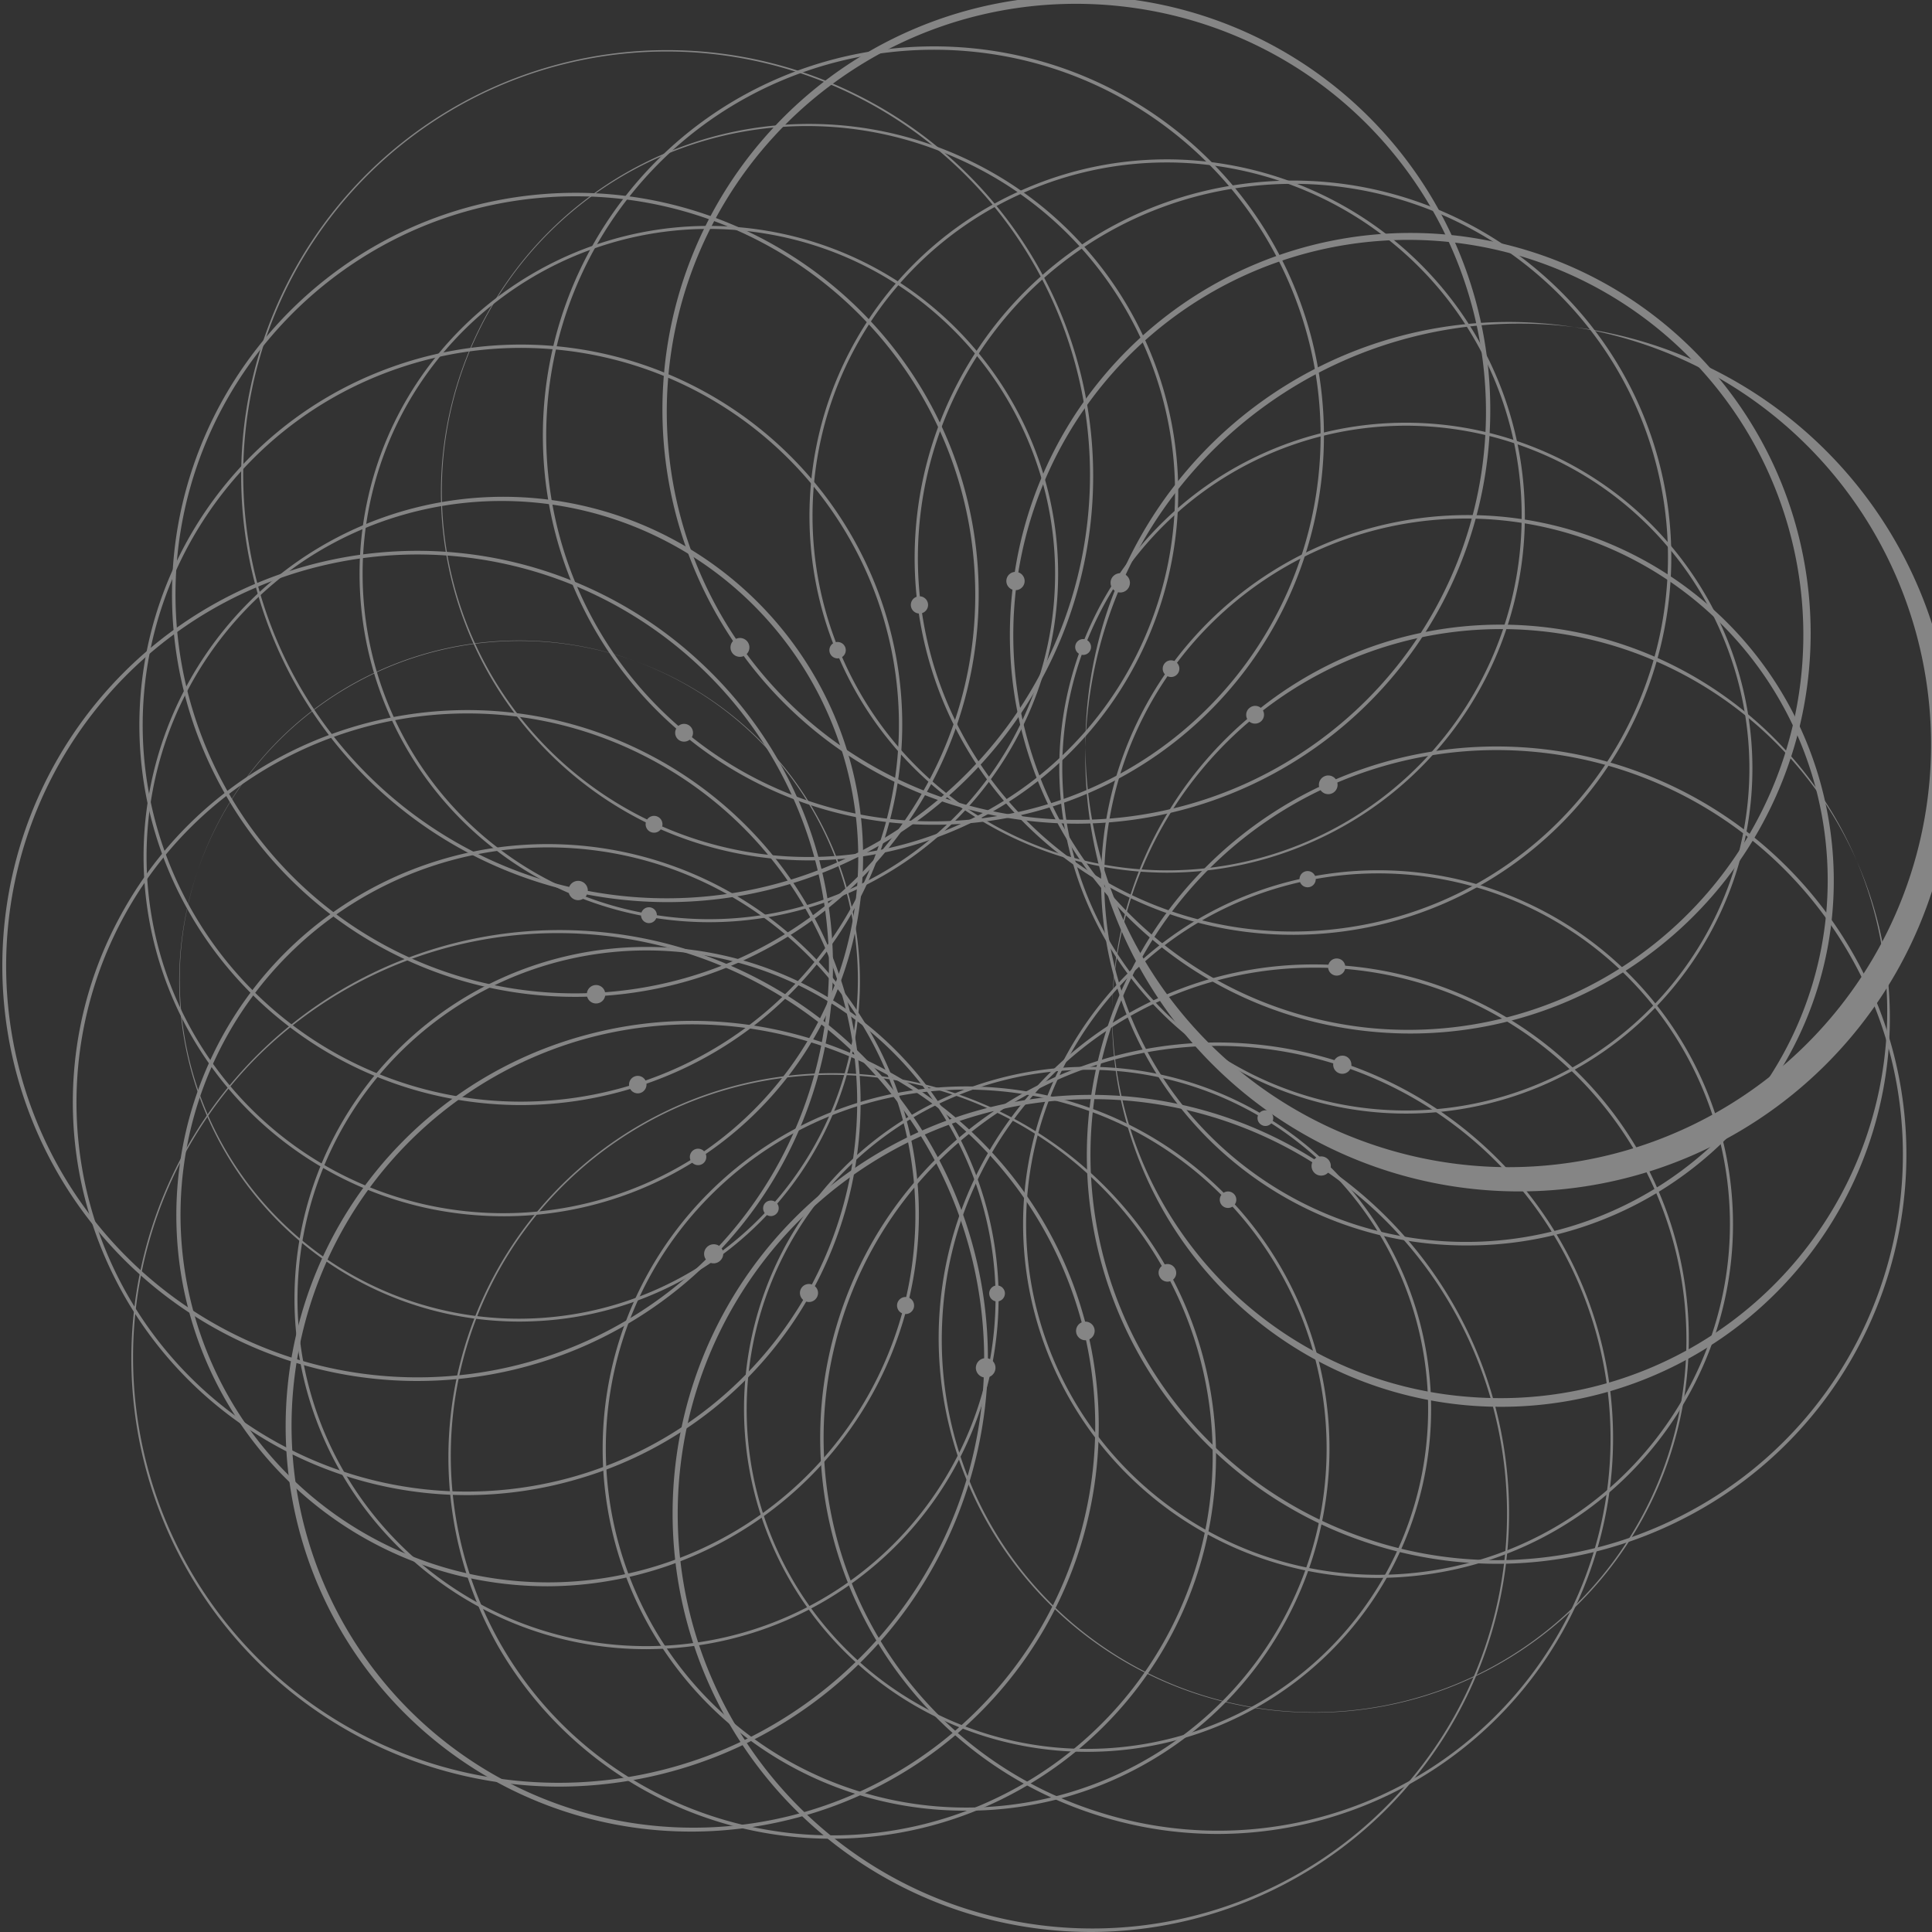 <svg xmlns="http://www.w3.org/2000/svg" xmlns:xlink="http://www.w3.org/1999/xlink" width="600" height="600" viewBox="0 0 600 600"><rect x="0" y="0" width="600" height="600" fill="#333333" stroke="none"/><defs><style>.b{opacity:0.4;}.c{fill:#fff;}</style><clipPath id="a"/></defs><g class="a" transform="translate(0 0)"><g class="b" transform="translate(0 0.003)"><g transform="translate(0 -0.003)"><path class="c" d="M198.07,545.133a105.7,105.7,0,1,1,80.376-36.677.448.448,0,0,1-.645.043.435.435,0,0,1-.051-.627,105.307,105.307,0,1,0-1.513,1.709.429.429,0,0,1,.648-.029.447.447,0,0,1,.037.642,105.427,105.427,0,0,1-71.916,34.721c-2.315.146-4.633.218-6.937.218" transform="translate(-37.034 -134.702)"/><path class="c" d="M399.934,628.7a2.383,2.383,0,0,0-.161-3.388,2.479,2.479,0,0,0-3.429.176,2.429,2.429,0,0,0,.163,3.417,2.4,2.4,0,0,0,3.428-.205" transform="translate(-158.724 -251.865)"/><path class="c" d="M492.242,767.915A106.443,106.443,0,0,1,400,608.331c29.447-50.81,94.863-68.245,145.846-38.924a.519.519,0,0,1,.161.671.463.463,0,0,1-.645.145c-50.514-29.083-115.357-11.8-144.555,38.546a105.289,105.289,0,0,0,38.677,144.11c50.53,29.086,115.372,11.8,144.586-38.546a105.332,105.332,0,0,0-36.7-142.942.437.437,0,0,1-.161-.613.433.433,0,0,1,.629-.145,106.185,106.185,0,0,1,37.037,144.136,106.86,106.86,0,0,1-92.634,53.146" transform="translate(-154.728 -223.87)"/><path class="c" d="M655.81,578.131a2.474,2.474,0,0,0-3.371.789,2.431,2.431,0,0,0,.85,3.357,2.389,2.389,0,0,0,3.31-.786,2.415,2.415,0,0,0-.789-3.36" transform="translate(-261.557 -232.958)"/><path class="c" d="M657.053,434.511a107.5,107.5,0,0,1-35.628-6.089c-56-19.55-85.649-80.859-66.017-136.662a.471.471,0,0,1,.586-.292.454.454,0,0,1,.293.6c-19.455,55.322,9.9,116.1,65.431,135.48A106.78,106.78,0,0,0,757.674,362.37c19.426-55.337-9.933-116.106-65.431-135.494a106.774,106.774,0,0,0-135.135,63.016.521.521,0,0,1-.644.263.452.452,0,0,1-.235-.6A107.685,107.685,0,0,1,692.536,226c56.023,19.55,85.617,80.857,66.017,136.677a107.853,107.853,0,0,1-101.5,71.835" transform="translate(-220.375 -88.675)"/><path class="c" d="M557.7,334.151a2.459,2.459,0,1,0,3.194-1.417,2.455,2.455,0,0,0-3.194,1.417" transform="translate(-223.63 -134.092)"/><path class="c" d="M295.143,333.777a110.731,110.731,0,0,1-16.438-1.234.469.469,0,1,1,.146-.927,107.485,107.485,0,0,0,122.39-89.955c8.849-58.432-31.638-113.148-90.269-121.974S197.439,151.21,188.59,209.642a107.2,107.2,0,0,0,87.947,121.6.467.467,0,1,1-.162.92A108.146,108.146,0,0,1,187.652,209.5c8.937-58.943,64.316-99.65,123.467-90.743s99.989,64.1,91.053,123.04a108.412,108.412,0,0,1-107.029,91.977" transform="translate(-74.785 -47.376)"/><path class="c" d="M334.462,476.98a2.461,2.461,0,1,0-2.022-2.859,2.48,2.48,0,0,0,2.022,2.859" transform="translate(-133.329 -190.33)"/><path class="c" d="M261.994,710.992c-58.448,0-107.044-46.257-109.219-104.952a109.345,109.345,0,0,1,218.541-8.058.452.452,0,0,1-.462.465.483.483,0,0,1-.49-.437,108.4,108.4,0,0,0-216.651,8c2.219,59.542,52.61,106.177,112.347,103.957A108.165,108.165,0,0,0,370.423,600.348a.486.486,0,0,1,.468-.468h.007a.479.479,0,0,1,.477.468A109.163,109.163,0,0,1,266.1,710.9c-1.377.058-2.747.09-4.1.09" transform="translate(-61.259 -198.824)"/><path class="c" d="M517.763,671.354a2.517,2.517,0,0,0-2.55-2.484,2.5,2.5,0,0,0,.09,4.993,2.522,2.522,0,0,0,2.46-2.509" transform="translate(-205.675 -269.678)"/><path class="c" d="M640.623,672.631a110.216,110.216,0,0,1-107.241-85.473c-13.507-59.073,23.7-118.06,82.951-131.522a.482.482,0,1,1,.235.934c-58.747,13.346-95.637,71.807-82.278,130.357a109.339,109.339,0,0,0,106.333,84.742,111.07,111.07,0,0,0,24.526-2.747c58.718-13.343,95.608-71.835,82.249-130.383a109.282,109.282,0,0,0-128.486-82.464.523.523,0,0,1-.586-.382.5.5,0,0,1,.351-.555,110.186,110.186,0,0,1,129.629,83.195C761.842,597.41,724.63,656.4,665.355,669.858a113.116,113.116,0,0,1-24.732,2.773" transform="translate(-212.884 -182.599)"/><path class="c" d="M675.871,453.307a2.518,2.518,0,1,0,2.991,1.986,2.521,2.521,0,0,0-2.991-1.986" transform="translate(-270.295 -182.735)"/><path class="c" d="M530.867,304.437a111.359,111.359,0,0,1-40.641-7.731,110.227,110.227,0,0,1-61.239-58.812.514.514,0,0,1,.264-.635.5.5,0,0,1,.644.248,110.075,110.075,0,1,0,201.912-87.736C607.545,94.289,542.5,68.829,486.825,93.019a109.612,109.612,0,0,0-57.9,142.284.457.457,0,0,1-.264.628.466.466,0,0,1-.615-.263,110.587,110.587,0,0,1,58.4-143.532c56.142-24.4,121.776,1.285,146.241,57.253a110.625,110.625,0,0,1-57.43,145.755,111.265,111.265,0,0,1-44.389,9.293" transform="translate(-168.359 -33.419)"/><path class="c" d="M430.3,337.552a2.545,2.545,0,1,0,1.4-3.315,2.554,2.554,0,0,0-1.4,3.315" transform="translate(-172.54 -134.675)"/><path class="c" d="M185.939,482.072a114.2,114.2,0,0,1-22.166-2.19,111.728,111.728,0,1,1,85.031-17.2.493.493,0,0,1-.674-.132.482.482,0,0,1,.128-.672,110.779,110.779,0,0,0-125.038-182.9,110.773,110.773,0,0,0,123.02,184.232.494.494,0,0,1,.674.146.487.487,0,0,1-.143.671,111.476,111.476,0,0,1-60.832,18.047" transform="translate(-29.561 -104.351)"/><path class="c" d="M361.668,602.436a2.555,2.555,0,1,0-3.532-.76,2.565,2.565,0,0,0,3.532.76" transform="translate(-143.487 -240.993)"/><path class="c" d="M425.448,790.318a112.382,112.382,0,0,1-79.8-192.026c44.04-43.892,115.652-43.831,159.661.029a.5.5,0,0,1,0,.7.515.515,0,0,1-.689,0c-43.628-43.51-114.625-43.51-158.283-.029a111.242,111.242,0,0,0-.043,157.717,112.285,112.285,0,0,0,158.283.029,111.2,111.2,0,0,0,1.744-155.964.486.486,0,0,1,.014-.7.534.534,0,0,1,.7,0,112.46,112.46,0,0,1-81.589,190.246" transform="translate(-125.394 -228)"/><path class="c" d="M636.9,620.762a2.566,2.566,0,0,0-3.722,3.533,2.56,2.56,0,0,0,3.635.087,2.517,2.517,0,0,0,.087-3.62" transform="translate(-253.678 -249.955)"/><path class="c" d="M684.662,494.874a113.339,113.339,0,0,1-93.85-177.31.488.488,0,0,1,.673-.132.537.537,0,0,1,.145.7,112.172,112.172,0,0,0,29.626,156.242A112.324,112.324,0,1,0,593.008,316.1a.446.446,0,0,1-.644.132.492.492,0,0,1-.148-.7,114.069,114.069,0,0,1,156.76-27.741c51.8,35.247,65.225,105.958,29.829,157.6a113.791,113.791,0,0,1-94.143,49.48" transform="translate(-229.079 -108.087)"/><path class="c" d="M603.452,344.68a2.587,2.587,0,1,0,3.6-.584,2.563,2.563,0,0,0-3.6.584" transform="translate(-241.867 -138.535)"/><path class="c" d="M342.538,293.141a114.887,114.887,0,0,1-45.871-9.611.489.489,0,0,1-.248-.653.494.494,0,0,1,.659-.255c57.459,25,124.632-1.252,149.728-58.523S445.545,99.883,388.086,74.879a113.4,113.4,0,0,0-93.278,206.727.5.5,0,0,1,.248.657.51.51,0,0,1-.673.245A114.4,114.4,0,0,1,388.468,73.967c57.987,25.23,84.562,92.751,59.246,150.53a113.8,113.8,0,0,1-63.245,60.691,115.037,115.037,0,0,1-41.931,7.954" transform="translate(-91.384 -25.938)"/><path class="c" d="M336.3,429.52a2.612,2.612,0,0,0,2.212-4.733,2.612,2.612,0,1,0-2.212,4.733" transform="translate(-134.284 -171.165)"/><path class="c" d="M206.015,669.689a117.05,117.05,0,0,1-25.946-2.952,115.267,115.267,0,1,1,123.687-173.63,114.118,114.118,0,0,1,14.8,86.962.47.47,0,0,1-.6.35.488.488,0,0,1-.377-.584A114.276,114.276,0,0,0,231.36,443,114.127,114.127,0,1,0,317,582.258a.523.523,0,0,1,.608-.379.516.516,0,0,1,.366.613,115.833,115.833,0,0,1-111.959,87.2" transform="translate(-36.148 -177.057)"/><path class="c" d="M470.4,678.218a2.648,2.648,0,1,0-3.223,1.9,2.64,2.64,0,0,0,3.223-1.9" transform="translate(-186.605 -272.112)"/><path class="c" d="M603.492,734.286c-1.494,0-2.988-.029-4.514-.09A116.346,116.346,0,0,1,486.9,613.713c2.4-63.98,56.609-114.12,120.865-111.7a.52.52,0,0,1,.5.526.537.537,0,0,1-.528.468h-.029c-1.465-.058-2.93-.058-4.4-.058-61.735,0-113.073,48.824-115.417,110.818A115.628,115.628,0,1,0,610.232,503.127a.5.5,0,0,1-.47-.526.5.5,0,0,1,.557-.466,116.172,116.172,0,0,1-6.826,232.151" transform="translate(-195.316 -202.422)"/><path class="c" d="M691.547,498.75a2.663,2.663,0,1,0,2.492,2.833,2.644,2.644,0,0,0-2.492-2.833" transform="translate(-276.258 -201.085)"/><path class="c" d="M591.782,328.175c-57.137,0-107.386-41.714-116.119-99.69a.477.477,0,0,1,.409-.58.537.537,0,0,1,.586.431c9.553,63.3,69.005,107.045,132.5,97.518a116.143,116.143,0,0,0,97.865-132.078c-9.55-63.3-69-107.041-132.527-97.518a116.2,116.2,0,0,0-98.216,129.567.486.486,0,0,1-.441.57.5.5,0,0,1-.554-.438,117.174,117.174,0,0,1,99.066-130.7c64.05-9.615,124.03,34.516,133.7,98.372a117.2,117.2,0,0,1-98.715,133.231,118.361,118.361,0,0,1-17.551,1.318" transform="translate(-190.298 -37.863)"/><path class="c" d="M472.357,313.293a2.682,2.682,0,0,0,2.988,2.322,2.676,2.676,0,1,0-2.988-2.322" transform="translate(-189.468 -125.099)"/><path class="c" d="M190.642,415.471A118.7,118.7,0,0,1,78.914,336.335c-21.558-61.44,11.061-128.917,72.71-150.41A118.562,118.562,0,0,1,302.538,258.4c21.558,61.44-11.061,128.917-72.71,150.4a.514.514,0,1,1-.34-.971c61.118-21.3,93.451-88.181,72.077-149.095a117.519,117.519,0,0,0-149.6-71.828C90.85,208.207,58.513,275.085,79.888,336a117.526,117.526,0,0,0,147.171,72.646.527.527,0,0,1,.648.329.518.518,0,0,1-.33.65,118.874,118.874,0,0,1-36.736,5.847" transform="translate(-28.983 -72.28)"/><path class="c" d="M329.753,565.151a2.755,2.755,0,0,0,1.758-3.417,2.716,2.716,0,1,0-1.758,3.417" transform="translate(-130.855 -225.729)"/><path class="c" d="M351.458,796.063A119.543,119.543,0,0,1,247.85,736.582,119.3,119.3,0,0,1,454.671,617.613a.5.5,0,0,1-.176.7.534.534,0,0,1-.718-.177A118.262,118.262,0,1,0,248.743,736.055c32.627,56.33,105.161,75.718,161.683,43.189A117.772,117.772,0,0,0,455.051,620.36a.512.512,0,1,1,.91-.469,118.771,118.771,0,0,1-45.022,160.258,119.1,119.1,0,0,1-59.481,15.913" transform="translate(-93.001 -225.033)"/><path class="c" d="M605.912,659.168a2.7,2.7,0,0,0-3.69-1.11,2.647,2.647,0,0,0-1.085,3.677,2.711,2.711,0,1,0,4.775-2.567" transform="translate(-240.973 -265.171)"/><path class="c" d="M697.373,565.489c-3.049,0-6.124-.116-9.2-.35A119.824,119.824,0,0,1,618.7,354.6a.51.51,0,1,1,.647.788,120.764,120.764,0,1,0,2.019-1.678.5.5,0,0,1-.731-.074.514.514,0,0,1,.087-.73,120.111,120.111,0,1,1,76.652,212.586" transform="translate(-231.39 -131.285)"/><path class="c" d="M647.262,367.977a2.759,2.759,0,0,0-.409,3.854,2.788,2.788,0,0,0,3.9.38,2.743,2.743,0,1,0-3.487-4.234" transform="translate(-259.236 -148.105)"/><path class="c" d="M402.712,265.853a120.983,120.983,0,0,1-75.538-26.342.513.513,0,0,1-.1-.738.555.555,0,0,1,.762-.083C379.667,279.906,455.5,271.4,496.841,219.735A119.7,119.7,0,0,0,477.825,51.284C425.992,10.069,350.175,18.572,308.8,70.238a119.582,119.582,0,0,0,16.995,166.8.526.526,0,0,1-.674.808,120.646,120.646,0,0,1-17.141-168.26c41.71-52.12,118.215-60.7,170.517-19.12a120.843,120.843,0,0,1-75.786,215.389" transform="translate(-112.92 -9.721)"/><path class="c" d="M351.109,381.551a2.824,2.824,0,0,0,3.927-.351,2.772,2.772,0,1,0-3.927.351" transform="translate(-140.449 -151.861)"/><path class="c" d="M159.993,613.34A122.448,122.448,0,0,1,43.252,527.312a120.757,120.757,0,0,1,8.754-92.889c31.519-59.4,105.667-82.173,165.283-50.767a121.672,121.672,0,0,1,50.958,164.712.522.522,0,0,1-.72.218.528.528,0,0,1-.222-.716,120.623,120.623,0,0,0-50.515-163.294c-59.1-31.128-132.6-8.557-163.847,50.344A120.63,120.63,0,0,0,103.46,598.213a121.438,121.438,0,0,0,162.584-48.022.536.536,0,0,1,.723-.2.524.524,0,0,1,.207.716,121.461,121.461,0,0,1-72,57.527,122.855,122.855,0,0,1-34.978,5.11" transform="translate(-15.146 -149.021)"/><path class="c" d="M420.067,672.3a2.738,2.738,0,0,0-1.082-3.8,2.774,2.774,0,0,0-3.809,1.052,2.8,2.8,0,0,0,4.891,2.744" transform="translate(-166.39 -269.377)"/><path class="c" d="M548.81,788.317a122.532,122.532,0,0,1-36.51-5.548c-64.961-19.973-101.5-88.888-81.457-153.6C450.884,564.4,520.034,528.017,585,547.99a.482.482,0,0,1,.351.642.544.544,0,0,1-.673.382c-64.375-19.828-132.939,16.263-152.806,80.448-19.893,64.185,16.35,132.516,80.726,152.287A121.833,121.833,0,0,0,587.223,549.8a.525.525,0,0,1-.354-.671.551.551,0,0,1,.676-.321A122.907,122.907,0,0,1,548.81,788.317" transform="translate(-170.636 -218.767)"/><path class="c" d="M695.125,549.47a2.891,2.891,0,0,0-3.6,1.781,2.825,2.825,0,1,0,3.6-1.781" transform="translate(-277.345 -221.491)"/><path class="c" d="M648.267,370.426a126.837,126.837,0,0,1-14.154-.8c-68.094-7.651-117.233-69.09-109.557-136.954a.534.534,0,0,1,.586-.475.527.527,0,0,1,.47.6c-7.618,67.272,41.108,128.172,108.59,135.757a122.666,122.666,0,1,0-108.24-138.415.547.547,0,0,1-1.085-.146,124.314,124.314,0,1,1,123.389,140.43" transform="translate(-210.14 -49.451)"/><path class="c" d="M521.917,300.037a2.84,2.84,0,1,0,3.223-2.41,2.846,2.846,0,0,0-3.223,2.41" transform="translate(-209.359 -119.992)"/><path class="c" d="M214.289,350.012A125.108,125.108,0,0,1,89.533,234.477C84.376,165.832,136.224,105.8,205.106,100.662S334.217,147.2,339.374,215.843A124.979,124.979,0,0,1,223.8,349.658a.542.542,0,1,1-.08-1.081c68.282-5.1,119.679-64.6,114.567-132.651S273.473,96.654,205.183,101.742,85.507,166.347,90.617,234.4a124.036,124.036,0,0,0,130.4,114.349.545.545,0,0,1,.058,1.088q-3.4.176-6.787.179" transform="translate(-35.764 -40.433)"/><path class="c" d="M307.321,518.307a2.864,2.864,0,1,0-3-2.744,2.855,2.855,0,0,0,3,2.744" transform="translate(-122.069 -206.673)"/><path class="c" d="M274.148,783.076A125.838,125.838,0,0,1,241.675,535.6c67.253-17.96,136.637,21.959,154.643,88.978a.557.557,0,0,1-.381.7.57.57,0,0,1-.667-.407c-17.866-66.435-86.643-106.033-153.31-88.22a124.793,124.793,0,1,0,153.984,90.848.526.526,0,0,1,.4-.645.541.541,0,0,1,.659.41,125.814,125.814,0,0,1-89.99,151.466,127.814,127.814,0,0,1-32.869,4.351" transform="translate(-59.365 -214.262)"/><path class="c" d="M563.719,689.906a2.892,2.892,0,1,0-2.109,3.5,2.938,2.938,0,0,0,2.109-3.5" transform="translate(-223.84 -277.267)"/><path class="c" d="M690.945,642.269a127.786,127.786,0,0,1-42.132-7.2,126.71,126.71,0,0,1-13.185-234.034.592.592,0,0,1,.76.263.572.572,0,0,1-.264.73,125.621,125.621,0,0,0,13.04,232,126.037,126.037,0,0,0,96.458-5.388c62.646-30.092,89.1-105.372,58.924-167.863a126.382,126.382,0,0,0-165.931-59.922.556.556,0,0,1-.47-1.008A127.42,127.42,0,0,1,805.512,460.3c30.473,63.017,3.78,138.984-59.42,169.325a127.13,127.13,0,0,1-55.147,12.645" transform="translate(-226.064 -156.614)"/><path class="c" d="M685.632,403.778a2.9,2.9,0,1,0,3.838,1.445,2.876,2.876,0,0,0-3.838-1.445" transform="translate(-274.33 -162.685)"/><path class="c" d="M472.519,255.8a130.63,130.63,0,0,1-19.411-1.456A127.507,127.507,0,0,1,369,203.829a.556.556,0,0,1,.1-.777.571.571,0,0,1,.792.117C411.544,259.411,491.331,271.4,547.779,229.9a126.465,126.465,0,0,0,26.81-177.269C532.938-3.613,453.151-15.6,396.732,25.9a126.452,126.452,0,0,0-28.466,175.025.533.533,0,0,1-.132.774.579.579,0,0,1-.792-.134A128.549,128.549,0,1,1,472.519,255.8" transform="translate(-137.962 0.003)"/><path class="c" d="M379.356,336.6a2.957,2.957,0,0,0,4.088.714,2.92,2.92,0,0,0,.733-4.072,2.937,2.937,0,0,0-4.82,3.358" transform="translate(-151.967 -133.852)"/><path class="c" d="M129.26,544.486a128.909,128.909,0,1,1,88.065-223.391,128.6,128.6,0,0,1,6.83,182.172.55.55,0,0,1-.794.03.539.539,0,0,1-.029-.775,127.8,127.8,0,0,0-98.775-214.616,127.776,127.776,0,1,0,96.85,216.631.559.559,0,1,1,.807.773,128.764,128.764,0,0,1-89.349,39.13q-1.8.046-3.6.045" transform="translate(0.001 -115.606)"/><path class="c" d="M370.238,652.477a2.931,2.931,0,0,0-.029-4.175,2.988,2.988,0,0,0-4.205.087,2.943,2.943,0,1,0,4.234,4.088" transform="translate(-146.485 -261.061)"/><path class="c" d="M478.113,829.75a129.989,129.989,0,1,1,69.619-239.977.527.527,0,0,1,.177.761.606.606,0,0,1-.777.173,128.778,128.778,0,1,0,2.373,1.521.556.556,0,0,1-.161-.789.564.564,0,0,1,.792-.147,130.1,130.1,0,0,1-72.022,238.46" transform="translate(-139.582 -229.75)"/><path class="c" d="M684.833,602.305a2.984,2.984,0,1,0,.792,4.117,2.954,2.954,0,0,0-.792-4.117" transform="translate(-272.846 -242.649)"/><path class="c" d="M694.356,430.3a131.748,131.748,0,0,1-48.054-9.125,130.879,130.879,0,0,1-74.367-169.792.611.611,0,0,1,.76-.321.519.519,0,0,1,.293.744,134.752,134.752,0,1,0,1.114-2.628.6.6,0,0,1-.76.306.543.543,0,0,1-.293-.744A131.242,131.242,0,1,1,694.356,430.3" transform="translate(-225.796 -67.826)"/><path class="c" d="M576.12,300.1a3.038,3.038,0,0,0,1.61,3.928,3,3,0,0,0,2.344-5.534,3.063,3.063,0,0,0-3.954,1.606" transform="translate(-230.998 -120.261)"/><path class="c" d="M257.294,290.982a134.513,134.513,0,0,1-24.913-2.34.575.575,0,0,1,.22-1.128,131.489,131.489,0,1,0-2.813-.562.573.573,0,0,1,.447.681.579.579,0,0,1-.689.442,132.3,132.3,0,1,1,27.748,2.907" transform="translate(-49.931 -10.816)"/><path class="c" d="M297.181,464.3a3,3,0,1,0-2.315-3.562,3.012,3.012,0,0,0,2.315,3.562" transform="translate(-118.246 -184.806)"/><path class="c" d="M199.844,749.92a133.007,133.007,0,1,1,133.55-133.129.581.581,0,1,1-1.161,0,132.468,132.468,0,0,0-226-93.271,132.152,132.152,0,0,0,186.27,187.5,130.85,130.85,0,0,0,39.7-91.34.545.545,0,0,1,.59-.555.565.565,0,0,1,.568.584A133.368,133.368,0,0,1,199.844,749.92" transform="translate(-26.589 -195.068)"/><path class="c" d="M512.13,709.783a2.993,2.993,0,0,0-2.959-3.093,3.038,3.038,0,0,0-3.133,2.949,3.047,3.047,0,0,0,6.092.145" transform="translate(-202.976 -284.903)"/></g></g></g></svg>
